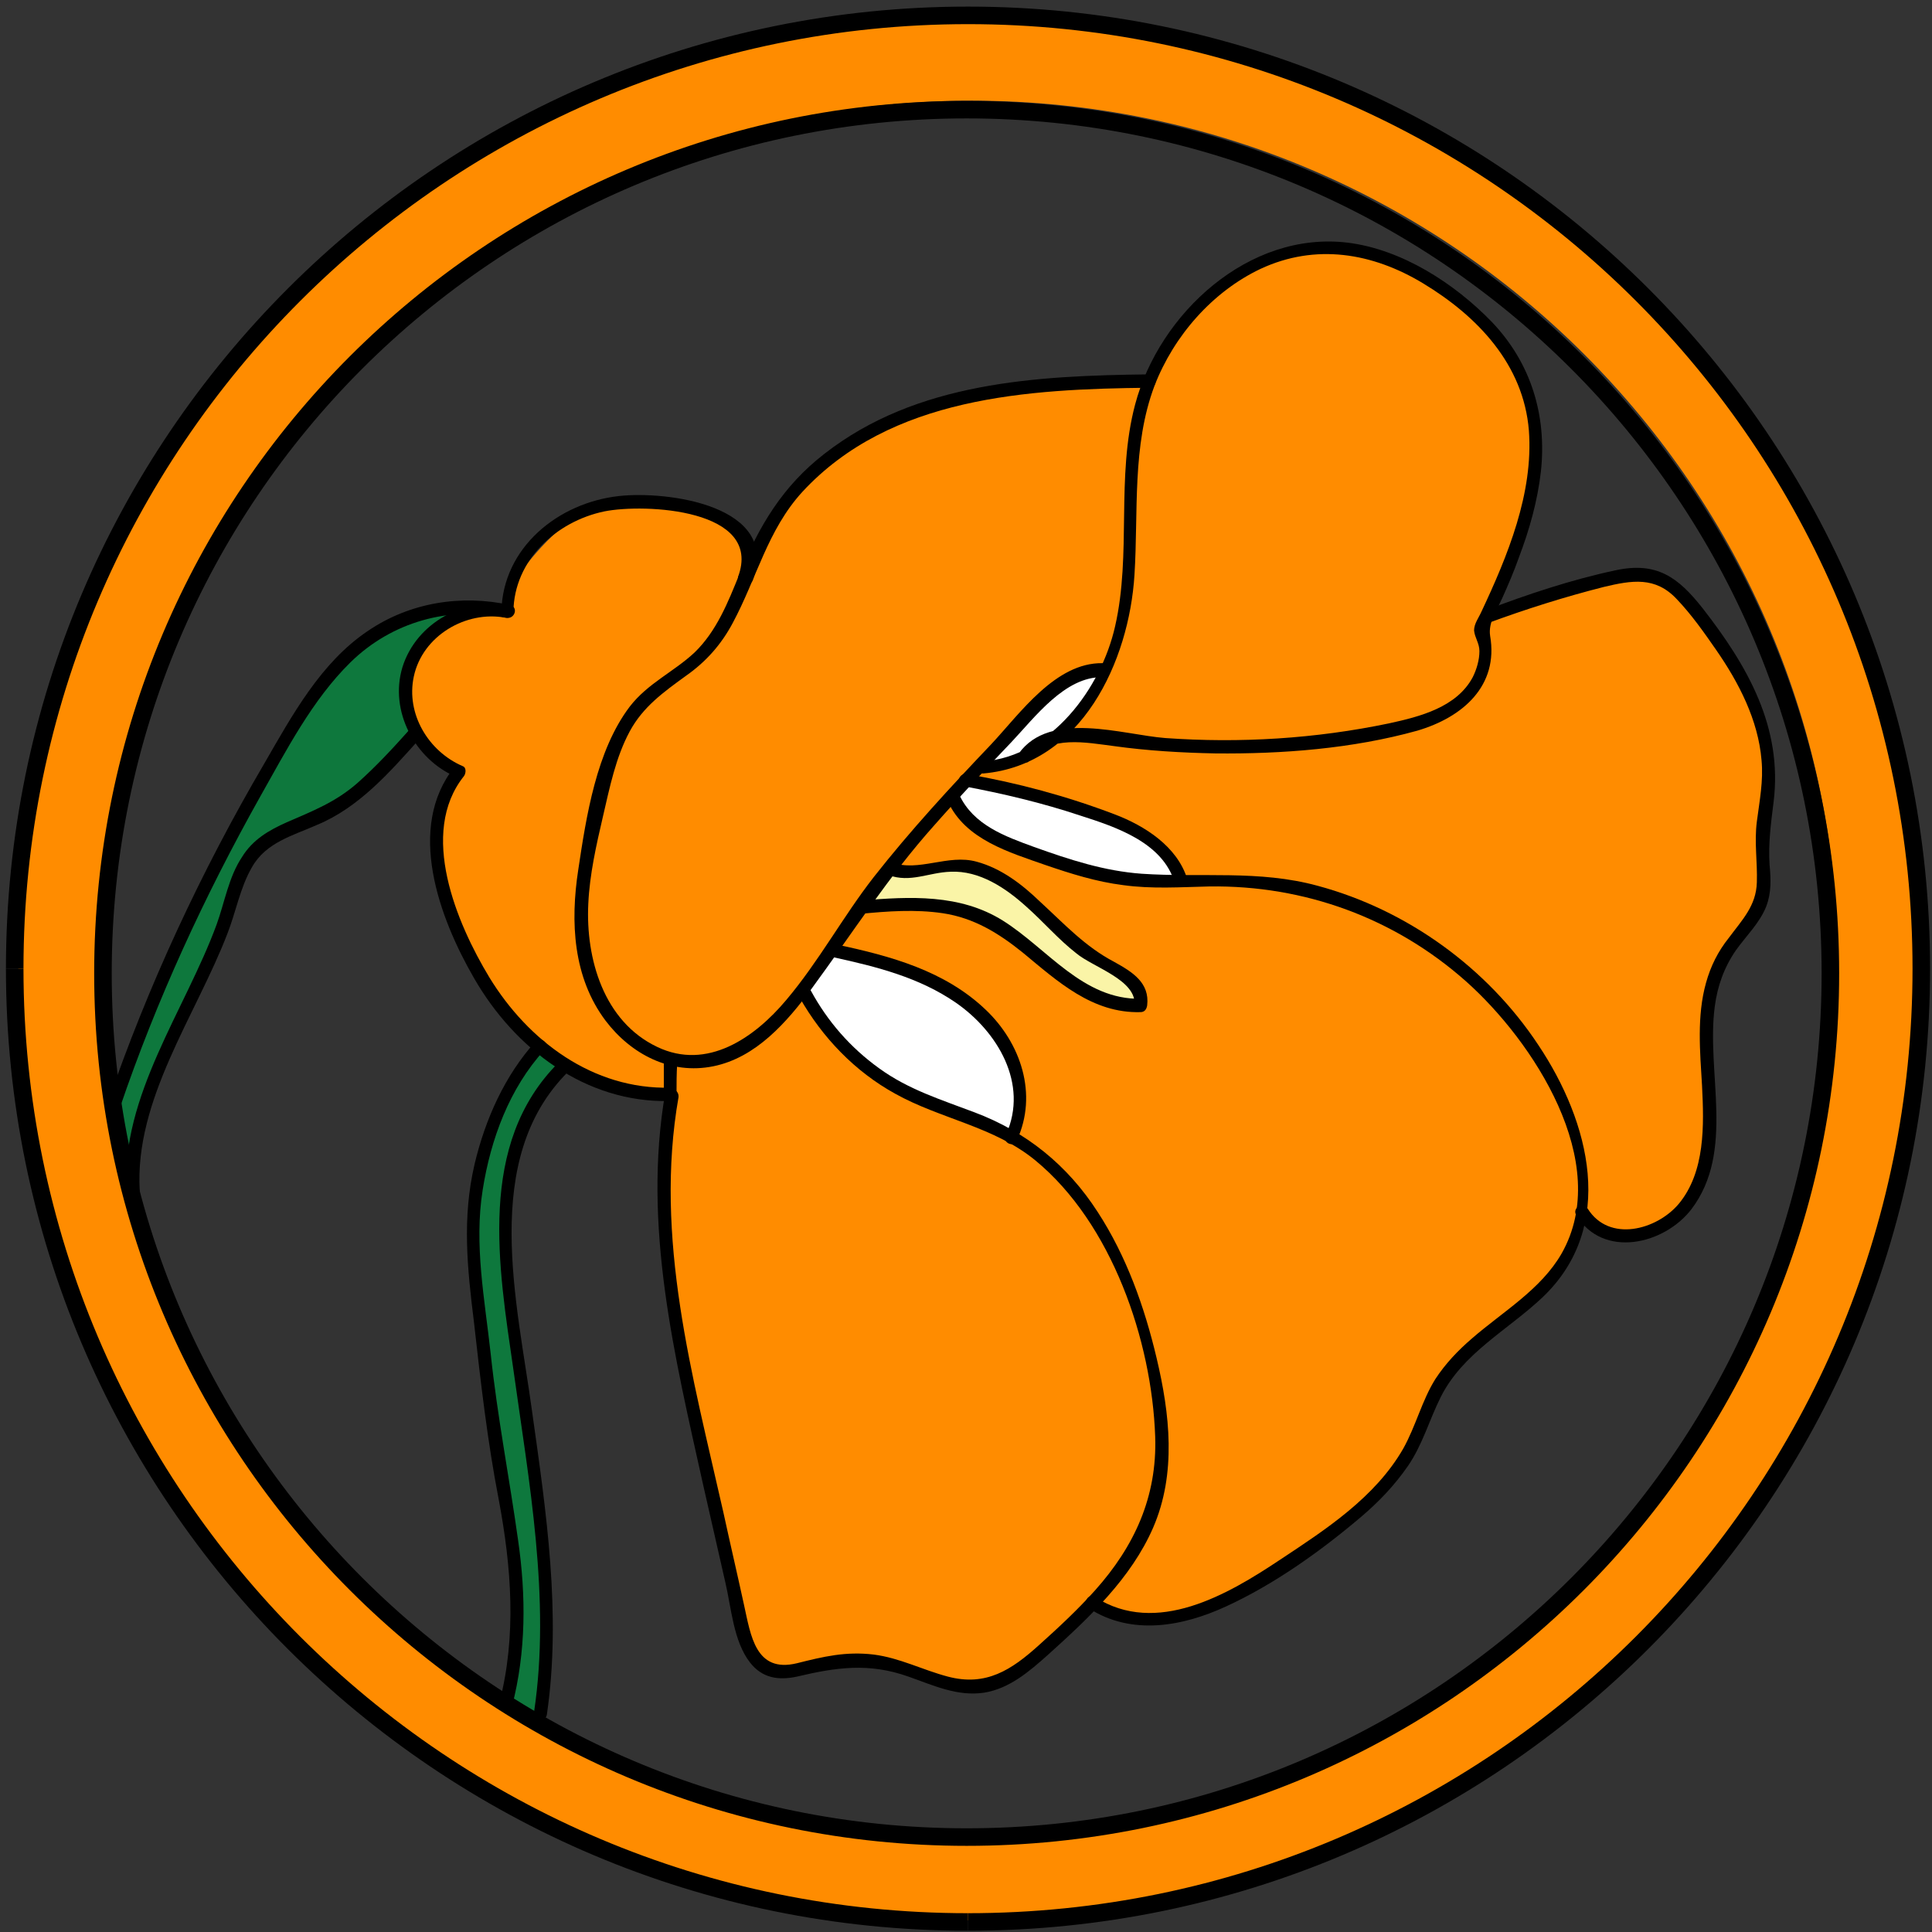 <svg xmlns="http://www.w3.org/2000/svg" viewBox="0 0 289 289">
<rect x="0" y="0" width="289" height="289" fill="#333333" stroke="none"/>
<g>
	<path display="inline" fill="#ff8c00" d="M132.4,63.4l8.4-3.2l8.1-1.8l12.1-1.5H172l2.7-5.9l4.8-5.5l4.8-4l5.8-3.1l8.8-1.7l6.7,1   l5.6,2.3l7.2,4.8l5.3,4.3l3.8,6.2l2.1,7.1l0.2,5.9L229,74l-2,7l-4.7,11.2l3.8-1.4c0,0,11.8-3.3,13.2-3.9c1.9-0.9,5.4-1.6,7.7-1.1   c3,0.7,6.4,4.4,7.8,7.1c1.3,2.5,2.8,3.9,2.8,3.9s0.9,1.4,3.4,5.6c3.4,5.6,3.5,12.6,3.5,12.6l-0.6,7l-0.4,5.6c0,0,0.5,1.9-0.4,7.7   c-0.3,2.3-4.9,7-4.9,7l-1.7,3.6l-1.2,6.5c0,0,0.4,12.5,0.3,17.6c-0.1,5.1-3.3,10.1-3.3,10.1c-9.5,9.1-15.5,1.8-15.5,1.8l-2,5.2   l-3.3,4.4l-3.9,3.9c0,0-9.9,7.2-12.5,12.1c-3.6,6.7-3.2,7.4-3.2,7.4l-3.1,5.2c0,0-5.4,5.7-9.1,8.6c-3.3,2.7-9,6.2-9,6.2l-7.9,4.6   l-6.8,2.2l-5.9,0.5l-6.7-2.5l-6.5,6.3l-5.3,4.4l-5.8,1.9l-3.8-0.5l-6.7-2.3l-6.3-1.3l-6.7,0.6l-6.8,1.2l-1.8-1.4l-2.6-4.8l-2-8.8   l-2.2-9.6l-5.2-23.5l-2-13.6L99.2,173l1.2-9.2l-7.3-0.8l-7.7-3.3l-7.2-5.5l-4.4-5.5l-3.7-6.6l-2.8-7l-1.5-7l0.1-5.8l1-3.6l2.1-3.4   l-4-2.5l-2.9-4.2l-1.2-4.1l0.4-4.1l2.5-4.6l4.5-3.4l2.6-1.3l5.4,0.3l0.8-4.7c0,0,4.8-7.3,10.6-10.3C92,74,99.7,75,99.7,75   s5.7,1.6,6.7,1.8c1,0.2,5.9,3.2,5.8,6.6c0,1.1,1.7-2.3,2.2-3.4c1-2.1,4.8-6.9,4.8-6.9l7.2-6.2L132.4,63.4z"/>
	<polygon display="inline" fill="#FFFFFF" points="124.4,141.7 128.4,142.8 131.4,143.4 134.5,144.6 137.9,146 141.3,147.4    144.8,149.9 147.7,152.8 150.2,156 152,160.4 152.5,164.2 152.2,167.2 151.2,170.1 148,168.6 144.3,166.9 140.7,165.5 136.7,163.8    132.7,161.9 129.7,159.7 126.8,157 123.5,153.8 119.9,148.2  "/>
	<polygon display="inline" fill="#FAF4A7" points="129.5,135.7 132.1,135.5 135.3,135.3 138.4,135.4 141.6,135.7 145.4,136.5    150.7,139.1 154.1,142 157.8,145.3 161.8,147.9 167,150.2 169.5,150.4 170.7,149.7 170.5,148.2 169,146.6 166,144.6 161.9,142.2    158.3,138.8 152.5,133.6 149.2,131.4 143.9,129.3 136.2,130.6 133.1,130  "/>
	<polygon display="inline" fill="#FFFFFF" points="147.1,115 150.1,114.5 153.5,113.3 156.7,111.7 159.1,109.4 161.7,106.6    163.4,104.1 164,102.1 165.1,100.1 163.7,100.1 161.7,100.5 159.3,101.9 156.9,103.1 154.7,105.3 151.6,108.5 149.7,110.9    147.5,113.7 146.6,115  "/>
	<polygon display="inline" fill="#FFFFFF" points="144.8,116.7 150.6,117.9 158.7,120 168.1,123.3 172,125.6 174.6,127.8    176.7,131.7 170.7,131.7 165.8,131 159.4,129.5 154.4,127.5 149.7,125.6 146.1,123.5 142.7,119.3  "/>
	<polygon display="inline" fill="#0E783D" points="62.5,109.8 58.2,113.9 53.5,118.5 49.9,121.1 46.5,122.7 42.3,124.4 38.3,127.1    37,128.8 35.4,132.2 33,139.6 31.8,142.4 30.4,145.6 29,148.5 27.3,152.3 25.5,156.2 23.8,159.5 21.7,166.1 20.6,170.1 19.9,177    17,164.7 18.9,160.2 21,154.6 22.7,150.5 23.8,147.7 25.4,144 27,140.6 28.8,136.6 31.5,131.1 33.5,127.1 37,120.6 42.6,111    48,102.7 53,97.2 57.5,94.1 65.7,91.2 70,91.6 65.2,94.4 62.4,97.7 60.8,101.3 60.8,105.3 61.6,107.9  "/>
	<path display="inline" fill="#0E783D" d="M84.4,159.5l-3,3.4l-2,3.3l-2.6,6.7l-1.1,8.7l0.4,10.1c0,0,1.3,9.9,1.5,11.3   c0.3,2.2,1.4,10.7,1.4,10.7s1.7,11.3,1.8,13.5c0.2,2.3,1.1,7.9,0.9,14.7c-0.1,2.4-0.1,6.2-0.2,7.7c-0.1,1.5-0.3,3.7-0.3,3.7   l-0.9,4.5l-4.5-3.1l1.1-4.8l0.5-5.6l0-6.9l-0.7-7.2l-2.2-11.6L73.2,208l-1.3-9.6l-0.7-10.2v-10.1l1.9-8l3-6.7l4.4-6.5L84.4,159.5z"/>
	<path display="inline" fill="none" stroke="#ff8c00" stroke-width="13.122" stroke-miterlimit="10" d="M9.3,144.6   C9.3,69.4,70.2,8.5,145.4,8.5c75.1,0,136.1,60.9,136.1,136.1s-60.9,136.1-136.1,136.1C70.2,280.6,9.3,219.7,9.3,144.6"/>
	<path display="inline" fill="none" stroke="#000000" stroke-width="2.624" stroke-miterlimit="10" d="M2.2,144.9   C2.2,66.2,66.1,2.3,144.8,2.3c78.7,0,142.6,63.8,142.6,142.6c0,78.7-63.8,142.6-142.6,142.6"/>
	<path display="inline" fill="none" stroke="#000000" stroke-width="2.624" stroke-miterlimit="10" d="M144.8,287.5   c-78.7,0-142.6-63.8-142.6-142.6"/>
	<path display="inline" fill="none" stroke="#000000" stroke-width="2.624" stroke-miterlimit="10" d="M15.4,145.6   c0-71.3,57.8-129.2,129.2-129.2c71.3,0,129.2,57.8,129.2,129.2c0,71.3-57.8,129.2-129.2,129.2C73.3,274.8,15.4,216.9,15.4,145.6"/>
	<path display="inline" d="M99.5,163.5c-3.4,19.9,1.4,39.3,5.7,58.7l3.3,14.5c0.9,3.8,1.2,8.8,3.7,12c1.8,2.3,4.2,2.7,7,2.1   c5.9-1.4,10.8-2.1,16.7,0c3.7,1.3,7.3,3,11.3,2.4c3.8-0.6,6.8-3.2,9.6-5.7c6.1-5.5,12.4-11.4,15.7-19c3.5-8.1,2.5-17,0.5-25.4   c-1.8-7.6-4.5-15.2-8.8-21.8c-4.5-7-10.7-12-18.4-14.9c-5-1.9-9.9-3.4-14.3-6.6c-4.3-3.1-7.7-7-10.2-11.6c-0.6-1.1-2.3-0.1-1.7,1   c3.4,6,8.3,11.1,14.3,14.4c6.8,3.8,14.8,4.9,21,10c11.4,9.4,17.4,26.9,17.9,41.3c0.3,9-3.1,16.4-9,23c-2.6,2.9-5.5,5.6-8.4,8.2   c-4.1,3.7-7.9,6.2-13.6,4.7c-3.8-1-7.2-2.8-11.1-3.3c-4.2-0.5-7.5,0.3-11.5,1.3c-6.2,1.5-6.9-4.2-7.9-8.7c-1-4.6-2.1-9.3-3.1-13.9   c-4.6-20.4-10.4-41-6.7-62.1C101.6,162.8,99.7,162.3,99.5,163.5"/>
	<path display="inline" d="M162.9,240.6c6.4,4.1,14,2.7,20.5-0.3c7.2-3.3,14.2-8.3,20.2-13.4c2.6-2.2,5-4.7,7-7.6   c2.2-3.2,3.2-6.9,4.9-10.3c3.3-6.6,10-10,15.2-14.9c11.2-10.6,7.1-26.3-0.6-37.8c-7.6-11.5-19.6-20.2-33-23.8   c-8.8-2.4-17.4-1.2-26.3-1.8c-5.6-0.4-10.8-2.1-16.1-4c-4.4-1.6-9.1-3.3-11.2-7.8c-0.5-1.1-2.2-0.2-1.7,1c2.6,5.7,9.2,7.6,14.6,9.5   c3.8,1.3,7.6,2.5,11.6,3c4.3,0.6,8.6,0.3,12.9,0.2c14.2-0.2,27.7,4.7,38.4,14.2c10,8.9,22,27.1,14.3,40.7   c-3.1,5.4-8.8,8.7-13.4,12.7c-2.1,1.8-4,3.8-5.5,6.1c-2,3.2-2.9,7-4.8,10.4c-4.2,7.3-11.6,12.1-18.4,16.6   c-7.8,5.2-18.5,11.5-27.7,5.6C162.8,238.2,161.8,239.9,162.9,240.6"/>
	<path display="inline" d="M152.1,170.6c3.2-6.9,0.6-14.6-4.7-19.6c-6.1-5.8-14.2-8-22.2-9.7c-1.2-0.3-1.8,1.6-0.5,1.9   c6.4,1.4,12.8,3,18.3,6.8c6.2,4.3,10.9,12.1,7.5,19.7C149.8,170.8,151.5,171.8,152.1,170.6"/>
	<path display="inline" d="M164.9,99.2c-7-0.1-12.3,7.5-16.6,12.1c-6.1,6.4-12.1,12.9-17.6,19.9c-4.6,5.9-8.2,12.6-13.1,18.4   c-4.7,5.6-11.8,10.6-19.3,7c-8-3.8-10.7-13.2-10.3-21.4c0.2-4.4,1.2-8.8,2.2-13.1c1-4.3,1.9-8.8,4-12.7c2-3.7,5.1-5.9,8.4-8.3   c3-2.1,5.3-4.7,7-7.9c3.6-6.7,5.2-13.9,10.4-19.6c13.2-14.3,33.8-15.4,51.9-15.6c1.3,0,1.3-2,0-2c-16.8,0.2-34.8,1.1-48.6,11.9   c-6.2,4.8-9.8,10.8-12.7,18c-1.7,4.2-3.4,8.5-6.7,11.7c-3.1,2.9-7,4.6-9.7,8.1c-5,6.6-6.5,16.4-7.7,24.4   c-1.2,7.8-0.8,16.1,4.1,22.6c3.8,5,9.7,8.1,16.1,6.8c6.4-1.3,11-6.6,14.7-11.6c6.1-8.3,11.5-16.8,18.4-24.5   c3.7-4.2,7.6-8.3,11.5-12.4c3.5-3.7,8-9.8,13.6-9.7C166.1,101.2,166.1,99.2,164.9,99.2"/>
	<path display="inline" d="M147.1,115.7c14.7-1.3,21.8-16.8,22.6-29.7c0.6-9.4-0.4-19.3,3-28.3c2.9-7.5,8.7-14.1,15.9-17.5   c8.2-3.8,16.7-2.4,24.3,2.2c8.1,4.9,15,12.1,15.8,22c0.7,9.4-3.2,18.8-7.1,27.1c-0.4,0.9-1.1,1.8-1.1,2.8c0.1,1.1,0.8,1.9,0.8,3.1   c0,1.3-0.4,2.7-1,3.9c-2.4,4.5-7.9,5.9-12.5,6.9c-11,2.3-22.3,3-33.5,2.2c-6.4-0.5-17.2-4.2-21.9,2.3c-0.7,1,1,2,1.7,1   c2.8-3.8,8.5-2.6,12.5-2.1c5,0.7,10.1,1,15.2,1.1c10,0.1,20.5-0.7,30.2-3.4c6.8-2,12.2-6.7,10.9-14.2c-0.3-2,1-3.8,1.8-5.6   c0.9-2,1.8-4.1,2.5-6.1c1.6-4.2,2.8-8.5,3.3-12.9c0.9-8.4-1.5-16.2-7.3-22.3c-5.6-5.8-13.5-10.9-21.6-11.9   c-14.8-1.8-28.2,10.6-31.8,24.2c-2.9,10.9-0.5,22.3-3,33.2c-2.1,9.3-9.6,19.4-19.7,20.2C145.8,113.8,145.8,115.8,147.1,115.7"/>
	<path display="inline" d="M222.6,93.2c5.7-2.1,11.4-3.9,17.3-5.4c4.2-1,7.7-1.6,10.9,1.8c2.2,2.3,4.1,5,5.9,7.6   c3.4,4.9,6.3,10.5,6.8,16.5c0.3,3.1-0.3,6.1-0.7,9.2c-0.4,3.1,0.1,6,0,9.1c-0.1,3.5-2.2,5.6-4.2,8.3c-1.6,2-2.7,4.2-3.4,6.7   c-1.4,5-0.9,10.3-0.6,15.4c0.3,5.9,0.5,12.9-3.5,17.7c-3.3,3.9-10.4,5.8-13.6,0.7c-0.7-1.1-2.4-0.1-1.7,1c4,6.5,13.1,4.4,17.2-0.9   c6.6-8.7,2.2-20.4,3.5-30.3c0.4-3.1,1.4-5.9,3.2-8.5c1.5-2.1,3.5-4,4.5-6.5c0.8-2.1,0.7-4.1,0.5-6.3c-0.2-3.1,0.2-6.1,0.6-9.3   c1.4-11.2-3.9-20.4-10.6-29c-3.7-4.7-6.9-7-13-5.7c-6.6,1.4-13.2,3.6-19.5,6C220.9,91.7,221.4,93.6,222.6,93.2"/>
	<path display="inline" d="M144.1,117.6c5.9,1.1,11.8,2.5,17.5,4.4c5.3,1.7,12.3,4,14.1,10c0.4,1.2,2.3,0.7,1.9-0.5   c-1.5-4.9-6.4-8-10.9-9.7c-7.1-2.7-14.5-4.7-22-6C143.4,115.5,142.9,117.4,144.1,117.6"/>
	<path display="inline" d="M128.7,136.7c4.1-0.4,8.2-0.7,12.3-0.1c4.7,0.7,8.4,3,12,5.9c5.2,4.3,10.4,9.1,17.6,8.9   c0.6,0,0.9-0.4,1-1c0.4-3.4-2.2-5-4.9-6.5c-4.4-2.3-7.5-5.7-11.1-9c-2.7-2.6-5.8-5-9.5-6c-4.3-1.2-8.7,1.6-12.7,0.1   c-1.2-0.4-1.7,1.5-0.5,1.9c3.3,1.2,6-0.4,9.3-0.5c4.3-0.2,8.2,2.4,11.3,5.2c2.6,2.3,4.8,4.9,7.5,7c2.5,2.1,9.1,4,8.7,7.8l1-1   c-8.7,0.2-14-7.5-20.7-11.7c-6.4-4-13.9-3.6-21.1-3C127.5,134.9,127.4,136.9,128.7,136.7"/>
	<path display="inline" d="M112.6,86.8c4.2-11.2-12.8-13.4-20-12.6c-9.1,1-17.4,7.7-17.6,17.3c0.4-0.3,0.8-0.6,1.2-1   c-6.7-1.2-13.9,2.6-16,9.3c-2,6.6,1.9,13.8,8,16.4c-0.1-0.5-0.1-1-0.2-1.5c-7.3,9.1-2.3,22.6,2.9,31.6   c6.1,10.6,16.7,18.7,29.3,18.4c0.5,0,1-0.4,1-1c0-1.5,0-3.1,0.1-4.6c0-1.3-2-1.3-2,0c0,1.5,0,3.1,0,4.6l1-1   c-11.6,0.3-21.3-7-27.1-16.5c-4.9-8.1-10.6-21.6-3.8-30.1c0.3-0.4,0.4-1.3-0.2-1.5c-5.1-2.2-8.5-7.8-7.3-13.4   c1.3-6.1,7.8-9.9,13.7-8.8c0.6,0.1,1.2-0.3,1.2-0.9c0.1-7.7,6.4-13.5,13.6-15c6-1.2,23.8-0.4,20,9.8   C110.2,87.5,112.1,88,112.6,86.8"/>
	<path display="inline" d="M61.3,109.1c-2.5,2.8-5,5.5-7.8,8c-3.3,2.9-6.7,4.2-10.6,5.9c-2.7,1.2-5.1,2.6-6.7,5.2   c-2,3-2.6,6.8-3.8,10.1c-4.7,12.8-14.3,25.6-13.5,39.8c0.1,1.3,2,1.3,2,0c-0.8-13.6,8.4-26.2,13.1-38.4c1.3-3.3,1.9-6.9,3.7-10   c2.1-3.7,6.1-4.7,9.7-6.3c6.3-2.6,10.9-7.9,15.3-12.8C63.5,109.6,62.1,108.2,61.3,109.1"/>
	<path display="inline" d="M76.3,90.5c-7.3-1.6-15-0.4-21.3,3.9c-7,4.7-11.3,12.6-15.4,19.7c-9.5,16.2-17.5,33.4-23.6,51.2   c-0.4,1.2,1.5,1.7,1.9,0.5c5.5-16.2,12.7-31.8,21-46.6c3.9-6.9,7.8-14.5,13.5-20.1c6.2-6.1,14.9-8.5,23.3-6.7   C77,92.7,77.6,90.8,76.3,90.5"/>
	<path display="inline" d="M81.8,256.5c2.2-15-0.1-30.4-2.2-45.3c-2.2-16.3-7.8-37.8,5.4-50.9c0.9-0.9-0.5-2.3-1.4-1.4   c-12.3,12.2-9,30.7-6.8,46c2.3,16.6,5.6,34.3,3.1,51.1C79.7,257.2,81.6,257.7,81.8,256.5"/>
	<path display="inline" d="M80.1,155.8c-4.6,5.1-7.5,11.6-9.1,18.3c-1.9,8.1-1.1,15.6-0.1,23.7c1,8.9,2,17.7,3.7,26.5   c1.9,10.1,2.7,20.4,0.1,30.4c-0.3,1.2,1.6,1.7,1.9,0.5c2.1-8.1,2.1-16.5,0.9-24.8c-1.3-9.3-3.1-18.5-4.1-27.9   c-0.9-8.2-2.5-16.3-1.2-24.5c1.2-7.6,4-15.2,9.2-20.9C82.4,156.3,81,154.9,80.1,155.8"/>
</g>
</svg>